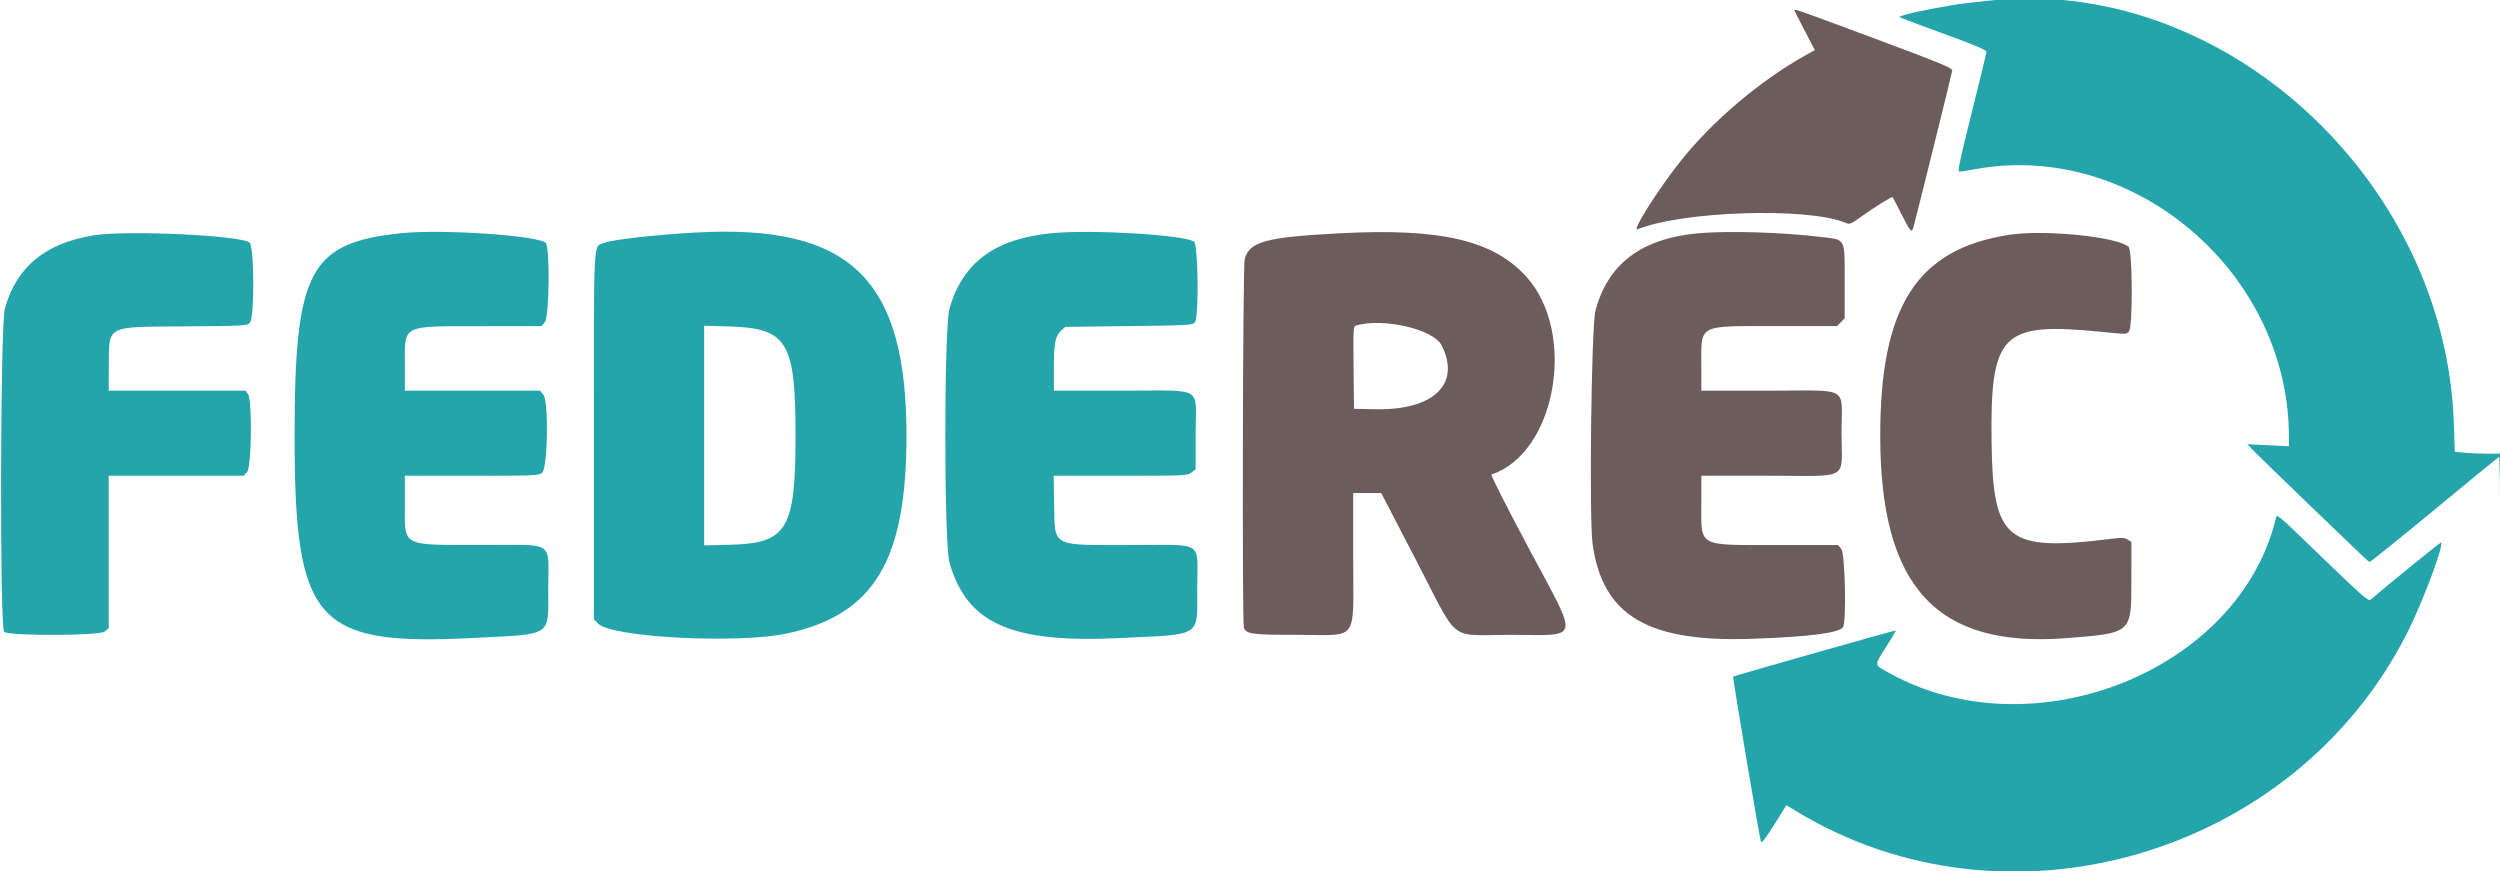 <svg xmlns="http://www.w3.org/2000/svg" width="1587" height="553"><path d="M1139 6.393c0 .216 2.937 6.02 6.528 12.898l6.527 12.506-6.388 3.572c-28.34 15.849-58.565 41.459-78.581 66.584-14.616 18.347-31.622 45.292-27.522 43.609 28.084-11.534 107.505-14.108 131.623-4.267 3.136 1.279 3.446 1.163 10.549-3.933 8.428-6.046 19.23-12.745 19.707-12.22.179.197 2.366 4.408 4.859 9.358 6.7 13.304 7.253 13.884 8.551 8.975 3.407-12.881 24.245-97.014 24.427-98.624.191-1.685-6.265-4.357-49.28-20.391-47.55-17.726-51-18.948-51-18.067m-288.5 141.7c-47.293 2.511-57.275 5.231-60.391 16.454-1.185 4.268-1.658 230.86-.488 233.908 1.569 4.089 5.006 4.545 34.282 4.545 39.158 0 35.097 5.617 35.097-48.547V313H876.819l22.182 42.75c27.746 53.473 19.932 47.25 59.332 47.25 45.714 0 44.461 5.746 12.025-55.146-13.554-25.442-24.182-46.413-23.619-46.6 41.209-13.737 54.528-90.28 21.907-125.903-21.017-22.952-54.361-30.645-118.146-27.258m227 .038c-35.719 3.415-56.861 19.464-64.717 49.129-2.605 9.836-4.07 132.028-1.777 148.24 6.423 45.417 35.053 62.343 101.494 60.001 36.523-1.287 55.502-3.767 57.508-7.515 2.163-4.042 1.235-46.407-1.081-49.351l-2.072-2.635-37.678-.006c-52.308-.007-49.167 1.669-49.173-26.244L1080 302h42.5c52.684 0 46.5 3.637 46.5-27.345 0-30.251 6.249-26.655-46.329-26.655H1080v-16.05c0-26.445-2.877-24.95 48.013-24.95h38.078l2.454-2.455 2.455-2.454v-22.935c0-28.555.912-26.784-14.797-28.717-24.395-3.003-60.396-4.059-78.703-2.308m198 .919c-58.711 9.033-82.011 45.42-81.932 127.95.091 95.778 35.931 134.552 118.382 128.074 41.187-3.237 41.015-3.086 41.035-35.801l.015-25.227-2.317-1.518c-1.948-1.276-3.639-1.352-10.636-.475-66.091 8.287-74.918 1.233-75.794-60.571-.986-69.599 6.174-77.045 68.247-70.974 18.421 1.802 17.041 1.808 18.929-.079 2.545-2.545 2.337-51.426-.229-53.748-7.069-6.398-53.376-11.066-75.7-7.631m-414.766 57.588c-1.64.478-1.748 2.397-1.5 26.688l.266 26.174 13.5.284c37.112.782 54.601-16.085 42.094-40.599-5.221-10.234-37.068-17.584-54.36-12.547" fill="#6c5c5c" fill-rule="evenodd"/><path d="M1261 .593c-1.925.227-7.873.886-13.219 1.463-9.923 1.073-35.27 5.998-39.781 7.73l-2.5.96 3.5 1.436c1.925.789 14.412 5.426 27.75 10.302 17.75 6.49 24.243 9.289 24.222 10.442-.015.865-4.236 18.336-9.38 38.824-6.983 27.815-9.003 37.25-7.973 37.25.759 0 5.543-.752 10.631-1.671C1354.649 89.192 1453 173.282 1453 277.26v6.048l-13.187-.667-13.187-.668 2.437 2.619c4.521 4.859 74.117 71.905 74.966 72.22.463.171 19.095-14.791 41.404-33.25 22.309-18.459 40.784-33.562 41.056-33.562.271 0 .614 24.413.761 54.25.147 29.838.269 11.275.27-41.25.002-52.525-.12-77.387-.27-55.25l-.273 40.25h-8.342c-4.588 0-11.04-.282-14.338-.627l-5.997-.627-.616-18.123C1552.385 112.597 1409.045-16.9 1261 .593M254.5 148.056c-58.104 6.039-67.5 23.92-67.5 128.444 0 118.214 13.271 133.445 112 128.541 52.651-2.616 49-.27 49-31.477 0-31.013 5.338-27.549-42.564-27.62-51.534-.077-48.432 1.632-48.434-26.694L257 302h42.389c40.233 0 42.51-.097 44.75-1.91 3.556-2.877 4.273-45.025.84-49.389L342.855 248H257l.002-15.75c.002-26.587-2.838-25.117 48.675-25.194l38.178-.056 2.072-2.635c2.724-3.462 3.233-46.263.596-50.028-3.334-4.761-65.698-9.018-92.023-6.281m187.5-.464c-25.733 1.395-52.952 4.466-58.284 6.577-7.288 2.885-6.716-7.56-6.716 122.543v116.442l2.813 2.813c8.735 8.735 89.269 12.834 120.069 6.112 55.042-12.013 75.553-46.106 75.553-125.579 0-99.658-35.759-134.203-133.435-128.908m225.431.464c-35.756 3.47-56.242 18.563-64.671 47.645-3.549 12.247-3.547 149.359.003 161.608 11.196 38.632 39.152 51.025 107.721 47.751 53.17-2.539 49.516-.236 49.516-31.215 0-31.466 5.467-27.845-42.032-27.845-51.342 0-48.281 1.644-48.799-26.203L668.838 302h42.446c41.428 0 42.51-.05 45.081-2.073l2.635-2.072v-22.928c0-30.501 6.238-26.927-47-26.927h-43l.006-14.25c.006-15.988.836-20.313 4.572-23.824l2.58-2.426 40.503-.5c38.629-.477 40.568-.59 41.921-2.441 2.515-3.443 2.036-48.69-.54-51.021-4.853-4.392-64.6-8.007-90.611-5.482m-607.989 1.329c-30.838 5.042-49.052 20.096-56.375 46.595-2.901 10.498-3.29 202.759-.415 205.148 3.185 2.646 60.275 2.504 63.661-.159L69 398.855V302H154.651l2.175-2.314c2.883-3.07 3.413-45.473.617-49.463L155.887 248H69l.077-14.25c.15-27.77-2.744-26.165 47.896-26.562 38.635-.302 39.884-.373 41.678-2.355 2.956-3.266 2.814-47.812-.162-50.789-4.592-4.591-78.263-8.057-99.047-4.659M447 276.483v69.723l16.25-.386c36.477-.866 41.75-9.621 41.75-69.32 0-59.673-5.186-68.177-42.25-69.273l-15.75-.466v69.722m997.55 53.223c-23.768 96.366-154.023 148.146-245.3 97.513-9.842-5.46-9.717-4.325-1.839-16.719 3.496-5.5 6.234-10.137 6.086-10.303-.257-.288-102.664 28.774-103.297 29.314-.429.366 16.773 102.646 17.607 104.684.517 1.264 2.662-1.445 8.455-10.681l7.762-12.375 6.298 3.826c133.891 81.342 315.936 28.355 387.562-112.805 9.75-19.215 23.593-56.017 21.76-57.85-.307-.307-33.445 26.613-44.735 36.341-1.401 1.208-4.962-1.88-29.859-25.89-31.686-30.557-29.572-28.82-30.5-25.055" fill="#24a4ab" fill-rule="evenodd"/></svg>